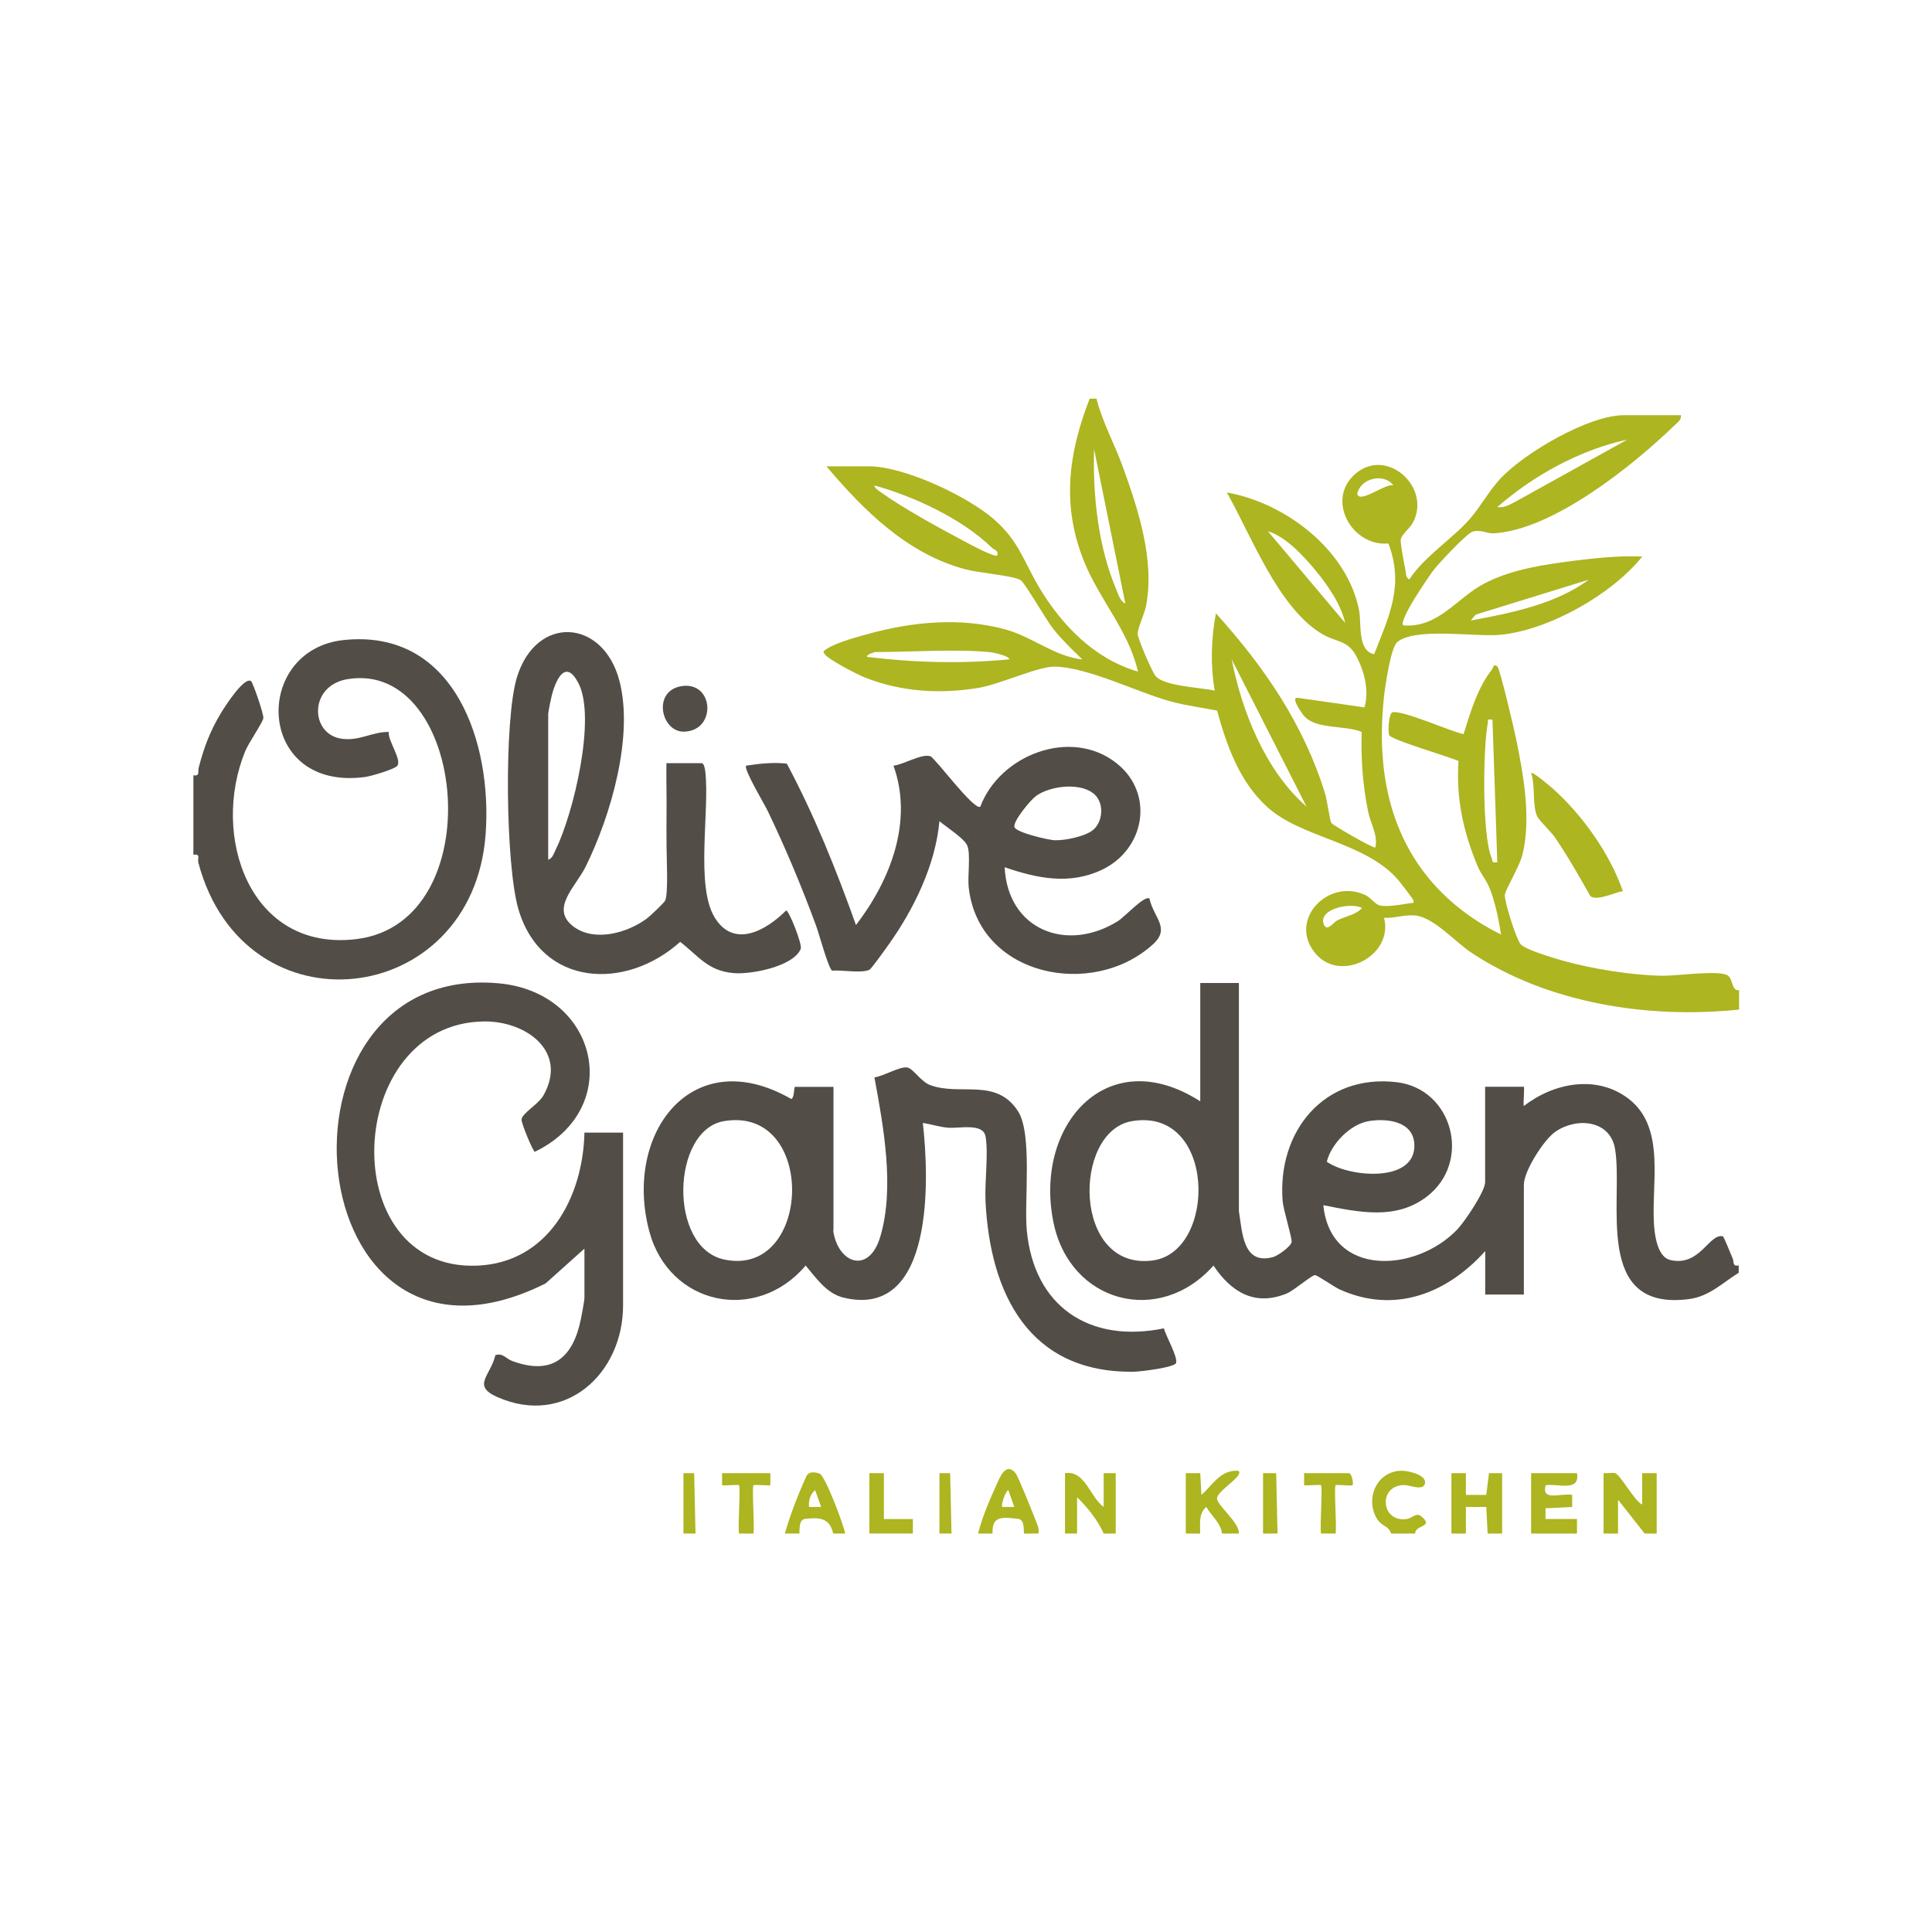 <?xml version="1.0" encoding="UTF-8"?>
<svg id="Layer_1" xmlns="http://www.w3.org/2000/svg" version="1.1" viewBox="0 0 200 200">
  <!-- Generator: Adobe Illustrator 29.7.1, SVG Export Plug-In . SVG Version: 2.1.1 Build 8)  -->
  <defs>
    <style>
      .st0 {
        fill: #adb520;
      }

      .st1 {
        fill: #524d46;
      }
    </style>
  </defs>
  <path class="st0" d="M113.5,41.25c.62,2.45,1.89,4.73,2.75,7.12,1.6,4.41,3.31,9.71,2.38,14.39-.16.79-.87,2.3-.86,2.87.01.47,1.49,3.93,1.86,4.36.9,1.06,4.7,1.18,6.12,1.5-.46-2.61-.37-5.4.12-8,4.99,5.52,9.11,11.52,11.31,18.69.19.63.49,2.77.63,3,.15.24,4.16,2.56,4.56,2.56.31-1.26-.5-2.5-.75-3.75-.56-2.8-.74-5.36-.66-8.22-1.74-.73-4.71-.22-5.97-1.66-.22-.26-1.46-1.99-.63-1.87,2.29.32,4.6.66,6.89.99.48-1.68.03-3.58-.75-5.13-1-2-2.14-1.49-3.88-2.62-4.4-2.82-7.11-10.07-9.62-14.5,6.05,1.06,12.47,5.94,13.69,12.19.27,1.41-.2,4.17,1.56,4.56,1.56-3.98,3.12-7.13,1.48-11.47-3.66.35-6.43-4.31-3.61-7.04,3.25-3.14,8.14,1.14,6.14,4.89-.32.59-1.19,1.24-1.26,1.76-.05.34.39,2.7.51,3.24.07.34-.03.63.38.87,1.63-2.45,4.39-4.13,6.25-6.24,1.11-1.26,2.03-2.99,3.24-4.26,2.54-2.65,9.07-6.5,12.75-6.5h5.88c.07.47-.33.72-.62,1.01-4.33,4.2-12.65,10.89-18.78,11.22-.69.04-1.32-.43-2.17-.17-.61.18-3.37,3.15-3.92,3.83s-3.77,5.37-3.26,5.87c3.64.28,5.48-2.78,8.33-4.3s6.38-2.02,9.58-2.42c2.24-.28,4.61-.51,6.84-.41-3.14,3.92-9.62,7.59-14.65,8.1-2.57.26-8.91-.81-10.73.77-.67.58-1.24,4.59-1.36,5.64-.68,6.23.1,12.52,3.79,17.7,2.12,2.98,5.05,5.31,8.33,6.92-.27-1.6-.58-3.29-1.19-4.81-.34-.85-.92-1.48-1.24-2.26-1.48-3.6-2.23-6.94-1.98-10.89-.98-.46-7.02-2.2-7.18-2.69-.14-.41-.04-2.3.37-2.36,1.18-.18,5.88,1.95,7.34,2.27.7-2.26,1.45-4.81,2.93-6.68.13-.16.18-.69.57-.32.28.27,1.74,6.53,1.93,7.45.77,3.79,1.58,8.23.67,12.01-.29,1.21-1.79,3.65-1.83,4.17-.05.69,1.17,4.57,1.63,5.11.5.58,3.41,1.43,4.31,1.69,3.13.88,7.18,1.53,10.42,1.58,1.42.02,5.99-.64,6.76,0,.51.42.35,1.57,1.13,1.5v2c-9.39.98-19.77-.62-27.73-5.9-1.75-1.16-3.92-3.72-5.9-3.85-1.11-.07-2.03.31-3.12.25.98,3.89-4.38,6.71-7,3.81-3.08-3.41,1.1-7.95,5.01-6.19.67.31,1.02,1,1.63,1.12.71.14,2.23-.11,2.99-.25.22-.04.57.09.38-.36-.05-.12-1.41-1.9-1.62-2.13-3.46-3.9-9.96-4.25-13.51-7.49-2.85-2.6-4.17-6.33-5.17-9.96-1.56-.31-3.16-.51-4.7-.92-3.57-.96-8.63-3.58-12.14-3.63-1.64-.03-5.67,1.83-7.8,2.19-3.99.67-8.02.43-11.8-1.06-.81-.32-3.67-1.8-4.13-2.37-.2-.25-.26-.3.03-.51,1-.72,3.31-1.33,4.55-1.67,4.54-1.24,9.46-1.69,14.05-.44,2.89.79,5.02,2.77,8,3.12-1.03-1-2.09-2.01-2.99-3.13-.75-.93-2.96-4.82-3.41-5.09-.76-.46-4.35-.75-5.65-1.1-6.04-1.58-10.54-6.06-14.45-10.68h4.38c3.67,0,10.21,3.08,12.99,5.51,2.57,2.24,3.06,4.37,4.68,7.07,2.33,3.89,5.72,7.38,10.2,8.67-.95-4.22-4.04-7.51-5.62-11.5-2.29-5.79-1.58-11.08.62-16.75h.75ZM168.5,45.5c-4.9,1.04-9.76,3.72-13.5,6.99.78.12,1.35-.3,2-.62l11.49-6.38ZM116.5,62.5l-3.24-16c-.15,4.77.43,10.14,2.31,14.56.21.49.4,1.2.94,1.43ZM144.25,50.25c-1.02-1.34-3.42-.73-3.75.87.22,1.08,2.95-1.14,3.75-.87ZM103.25,57.5c.13-.55-.32-.55-.57-.8-3.08-3-8.07-5.32-12.17-6.45.07.33.42.52.67.7,2.29,1.66,6.1,3.73,8.66,5.09.5.27,3.14,1.7,3.42,1.46ZM139.25,64.5c-.41-1.91-1.78-3.88-3-5.37s-3.15-3.6-4.99-4.13l8,9.5ZM164.5,60l-11.75,3.63-.5.61c4.2-.79,8.78-1.68,12.25-4.25ZM102.38,67.5c-3.54-.33-8.08,0-11.75,0-.05,0-.98.23-.87.5,4.88.6,9.85.73,14.75.25-.17-.41-1.72-.71-2.12-.75ZM135.25,83.5l-7.75-15.25c1.08,5.46,3.5,11.54,7.75,15.25ZM154.5,74.5c-.65-.06-.41-.03-.49.38-.49,2.65-.59,11.5.38,13.87.16.4-.03.61.61.5l-.5-14.75ZM141,94c-1.12-.62-4.46.05-3.99,1.61.29.96,1.03-.12,1.4-.32.87-.45,1.96-.58,2.58-1.29Z"/>
  <path class="st1" d="M180,131.75c-1.68,1.04-3.04,2.45-5.15,2.73-10,1.31-6.77-10.2-7.66-15.54-.5-3-3.96-3.31-6.17-1.79-1.2.82-3.27,4.09-3.27,5.48v11.38h-4v-4.5c-3.95,4.4-9.4,6.55-15.09,3.96-.57-.26-2.28-1.47-2.54-1.47-.32,0-2.19,1.59-2.87,1.88-3.31,1.39-5.79-.1-7.63-2.87-5.6,6.31-14.84,3.88-16.56-4.44-2.07-9.98,5.48-18.79,15.19-12.56v-12.25h4v23.62c.35,2.17.4,5.59,3.51,4.76.5-.13,1.84-1.07,1.95-1.56.08-.33-.86-3.35-.93-4.23-.58-7.2,4.27-13.22,11.81-12.32,5.8.69,7.8,8.23,3.13,11.83-3.22,2.48-7.07,1.62-10.73.9.76,7.52,9.63,6.97,13.88,2.5.74-.78,2.87-3.92,2.87-4.88v-9.88h4c.1,0-.07,1.72,0,2,3.08-2.4,7.56-3.3,10.87-.74,3.96,3.06,2.23,9.07,2.64,13.36.1,1.09.43,3.04,1.67,3.32,3.07.7,3.99-2.77,5.42-2.46.12.03.85,1.91,1.02,2.28s-.05.89.63.73v.75ZM117.18,116.06c-6.2,1.05-6.15,15.55,2.17,14.42,6.66-.91,6.56-15.9-2.17-14.42ZM141.68,116.06c-1.9.32-3.88,2.35-4.33,4.2,2.28,1.63,9.3,2.25,9.06-1.85-.14-2.38-2.89-2.66-4.74-2.35Z"/>
  <path class="st1" d="M20,80.25c.72.15.46-.36.57-.79.56-2.13,1.18-3.79,2.33-5.69.38-.62,2.37-3.75,3.09-3.26.17.11,1.33,3.4,1.27,3.84s-1.53,2.56-1.87,3.4c-3.6,8.76.43,20.78,11.47,19.47,14.14-1.67,11.44-29.01-.91-26.91-4.01.68-3.88,5.73-.54,6.17,1.83.24,3.1-.73,4.83-.71-.1.89,1.33,2.81.91,3.48-.23.37-2.78,1.11-3.33,1.18-11.38,1.55-11.77-13.22-2.18-14.18,11.48-1.16,15.33,10.76,14.63,20.13-1.34,18.05-24.97,20.78-29.73,2.95-.12-.44.27-.99-.52-.84v-8.25Z"/>
  <path class="st0" d="M166,158.75v-6.25c.36.03.78-.06,1.13-.02.59.08,2.01,2.87,2.87,3.27v-3.25s1.5,0,1.5,0v6.25h-1.25l-2.75-3.5v3.5h-1.5Z"/>
  <path class="st0" d="M110.25,158.75v-6.25c2.08-.32,2.58,2.47,4,3.5v-3.5h1.25s0,6.25,0,6.25h-1.25c-.59-1.35-1.68-2.72-2.75-3.75v3.75h-1.25Z"/>
  <path class="st0" d="M158.5,158.75v-6.25h4.75c.33,1.97-1.95,1.06-3.25,1.25-.44,1.71,1.52.79,2.75,1v1.25s-2.76.14-2.76.14v1.11s3.26,0,3.26,0v1.5h-4.75Z"/>
  <polygon class="st0" points="150.25 158.75 150.25 152.5 151.75 152.5 151.75 154.75 153.86 154.75 154.14 152.5 155.5 152.5 155.5 158.75 154 158.75 153.86 156 151.75 156 151.75 158.75 150.25 158.75"/>
  <path class="st0" d="M122.75,158.75v-6.25s1.5,0,1.5,0l.12,2.25c1.12-.97,1.85-2.42,3.5-2.5.3-.02.53,0,.37.38-.26.6-2.26,1.83-2.26,2.5s2.4,2.56,2.26,3.62h-1.75c-.07-1.04-1.12-1.88-1.62-2.75-.82.7-.62,1.79-.63,2.75h-1.5Z"/>
  <path class="st0" d="M107.5,158.75h-1.5c-.04-.58.05-1.44-.62-1.52-1.62-.19-2.72-.33-2.63,1.52h-1.5c.42-1.69,1.23-3.56,1.96-5.17.31-.69.94-2.25,1.92-1.08.27.32,1.81,4.18,2.09,4.91.17.45.38.82.28,1.34ZM105,156l-.62-1.75c-.35.19-.77,1.61-.63,1.75h1.25Z"/>
  <path class="st0" d="M87.5,158.75h-1.25c-.35-1.61-1.41-1.69-2.88-1.52-.67.08-.58.93-.62,1.52h-1.5c.54-1.91,1.38-4.08,2.21-5.9.25-.55.86-.48,1.37-.31.6.21,2.46,5.21,2.67,6.21ZM85,156l-.62-1.75c-.51.45-.69,1.08-.63,1.75h1.25Z"/>
  <path class="st0" d="M144,158.75c-.26-.9-1.06-.66-1.6-1.78-1.03-2.13.27-4.71,2.72-4.72.64,0,2.66.43,2.38,1.37-.22.73-1.58.11-2.12.11-2.73-.02-2.47,3.9.23,3.52.61-.09.98-.73,1.53-.27,1.37,1.13-.7.87-.64,1.77h-2.5Z"/>
  <polygon class="st0" points="90 158.75 90 152.5 91.5 152.5 91.5 157.25 94.5 157.25 94.5 158.75 90 158.75"/>
  <path class="st0" d="M76.5,158.75c-.13-.71.18-4.82,0-5-.09-.09-1.41.06-1.75,0v-1.25h5v1.25c-.34.06-1.67-.09-1.75,0-.18.18.13,4.29,0,5h-1.5Z"/>
  <path class="st0" d="M136.75,158.75c-.13-.71.18-4.82,0-5-.09-.09-1.41.06-1.75,0v-1.25h4.63c.32,0,.51,1.11.38,1.25-.1.1-1.65-.1-1.75,0-.18.18.13,4.29,0,5h-1.5Z"/>
  <polygon class="st0" points="130.75 158.75 130.75 152.5 132.11 152.5 132.25 158.75 130.75 158.75"/>
  <polygon class="st0" points="70.75 158.75 70.75 152.5 71.86 152.5 72 158.75 70.75 158.75"/>
  <polygon class="st0" points="97.25 158.75 97.25 152.5 98.36 152.5 98.5 158.75 97.25 158.75"/>
  <path class="st1" d="M86.25,127.38c.49,3.45,3.72,4.57,4.88.63,1.5-5.08.33-11.38-.61-16.48.9-.11,2.55-1.11,3.35-1.03.67.07,1.4,1.45,2.43,1.83,3.09,1.15,6.8-.8,9.07,2.68,1.53,2.34.64,9.28.92,12.33.73,7.92,6.5,11.75,14.2,10.17.18.77,1.45,2.95,1.26,3.58-.14.47-3.7.9-4.37.91-10.86.16-14.88-8.08-15.36-17.63-.1-1.96.32-5.01,0-6.74-.27-1.4-2.67-.8-3.86-.89-.85-.06-1.78-.37-2.63-.49.65,5.62,1.24,20.36-8.21,18.08-1.77-.43-2.82-2.03-3.92-3.32-5.09,6.01-14.14,4.14-16.19-3.56-2.68-10.06,4.38-19.6,14.69-13.69.31.01.31-1.25.38-1.25h4v14.88ZM74.94,116.06c-5.43.92-5.8,13.11.05,14.33,9.1,1.9,9.6-15.97-.05-14.33Z"/>
  <path class="st1" d="M60.5,117.25h4v17.88c0,7.09-6.01,12.58-13,9.5-2.7-1.19-.73-2.18-.22-4.34.73-.28,1.16.39,1.72.59,4.13,1.54,6.32-.28,7.14-4.36.08-.39.36-1.9.36-2.14v-5.12l-4.02,3.6c-25.94,12.96-29.73-33.29-4.88-31.07,10.31.92,13.08,12.93,3.77,17.44-.2-.02-1.41-2.96-1.38-3.34.06-.66,1.71-1.53,2.27-2.5,2.57-4.56-1.83-7.7-6.14-7.65-14.53.15-15.54,25.86-.74,25.28,7.38-.29,10.97-7.09,11.12-13.76Z"/>
  <path class="st1" d="M104,89.75c.3,6.51,6.44,8.91,11.73,5.6.69-.43,2.75-2.69,3.26-2.34.42,1.98,2.21,3.06.38,4.73-6.25,5.71-18.08,3.34-19.09-5.89-.13-1.15.23-3.49-.16-4.34-.33-.74-2.2-1.93-2.87-2.5-.42,4.56-2.66,9.14-5.3,12.83-.29.41-1.74,2.45-1.95,2.55-.8.39-2.87,0-3.85.09-.36-.12-1.38-3.87-1.65-4.6-1.49-4.05-3.17-8.07-5.04-11.96-.32-.66-2.52-4.34-2.22-4.66,1.39-.21,2.8-.37,4.21-.21,2.86,5.35,5.12,11,7.16,16.71,3.54-4.6,5.96-10.74,3.88-16.5,1.02-.09,2.91-1.28,3.83-.97.46.16,4.53,5.66,5.16,5.22,2.02-5.38,9.41-8.24,14.12-4.49,3.93,3.12,2.93,8.87-1.49,11-3.38,1.62-6.74.91-10.13-.25ZM113.41,82.34c-1.34-1.41-4.65-1.03-6.15.05-.57.41-2.39,2.6-2.25,3.21.13.58,3.5,1.35,4.14,1.38,1.06.05,3.29-.4,4.07-1.12.93-.85,1.07-2.59.18-3.53Z"/>
  <path class="st1" d="M69,79h3.62c.27,0,.36.61.39.86.47,4.03-1.02,11.75.94,15.06s5.33,1.44,7.43-.67c.3.02,1.7,3.52,1.51,3.98-.76,1.84-5.22,2.68-7.01,2.5-2.62-.25-3.57-1.76-5.47-3.23-5.59,5.04-14.33,4.7-16.73-3.33-1.35-4.51-1.52-19.63-.17-24.05,2-6.53,8.93-6.07,10.61.35,1.51,5.76-.91,14.03-3.5,19.26-1.03,2.08-3.74,4.35-1.22,6.21,2.17,1.6,5.57.63,7.57-.86.32-.24,1.78-1.61,1.89-1.86.34-.74.14-4.49.14-5.63s-.02-2.3,0-3.48c.02-1.71-.04-3.43-.01-5.14ZM56.75,89c.46-.14.6-.7.79-1.08,1.8-3.65,4.2-13.57,2.35-17.18-1.24-2.42-2.22-.71-2.72,1.06-.09.31-.42,1.89-.42,2.08v15.12Z"/>
  <path class="st1" d="M70.44,71.05c3.45-.67,3.82,4.56.41,4.69-2.39.09-3.34-4.12-.41-4.69Z"/>
  <path class="st0" d="M168,92.25c-.86.13-2.71,1.07-3.37.51-1.17-2.07-2.33-4.12-3.67-6.08-.39-.58-1.63-1.73-1.83-2.17-.54-1.21-.17-3.2-.63-4.49.17-.17,2.01,1.41,2.25,1.62,3.04,2.7,5.93,6.77,7.25,10.62Z"/>
</svg>